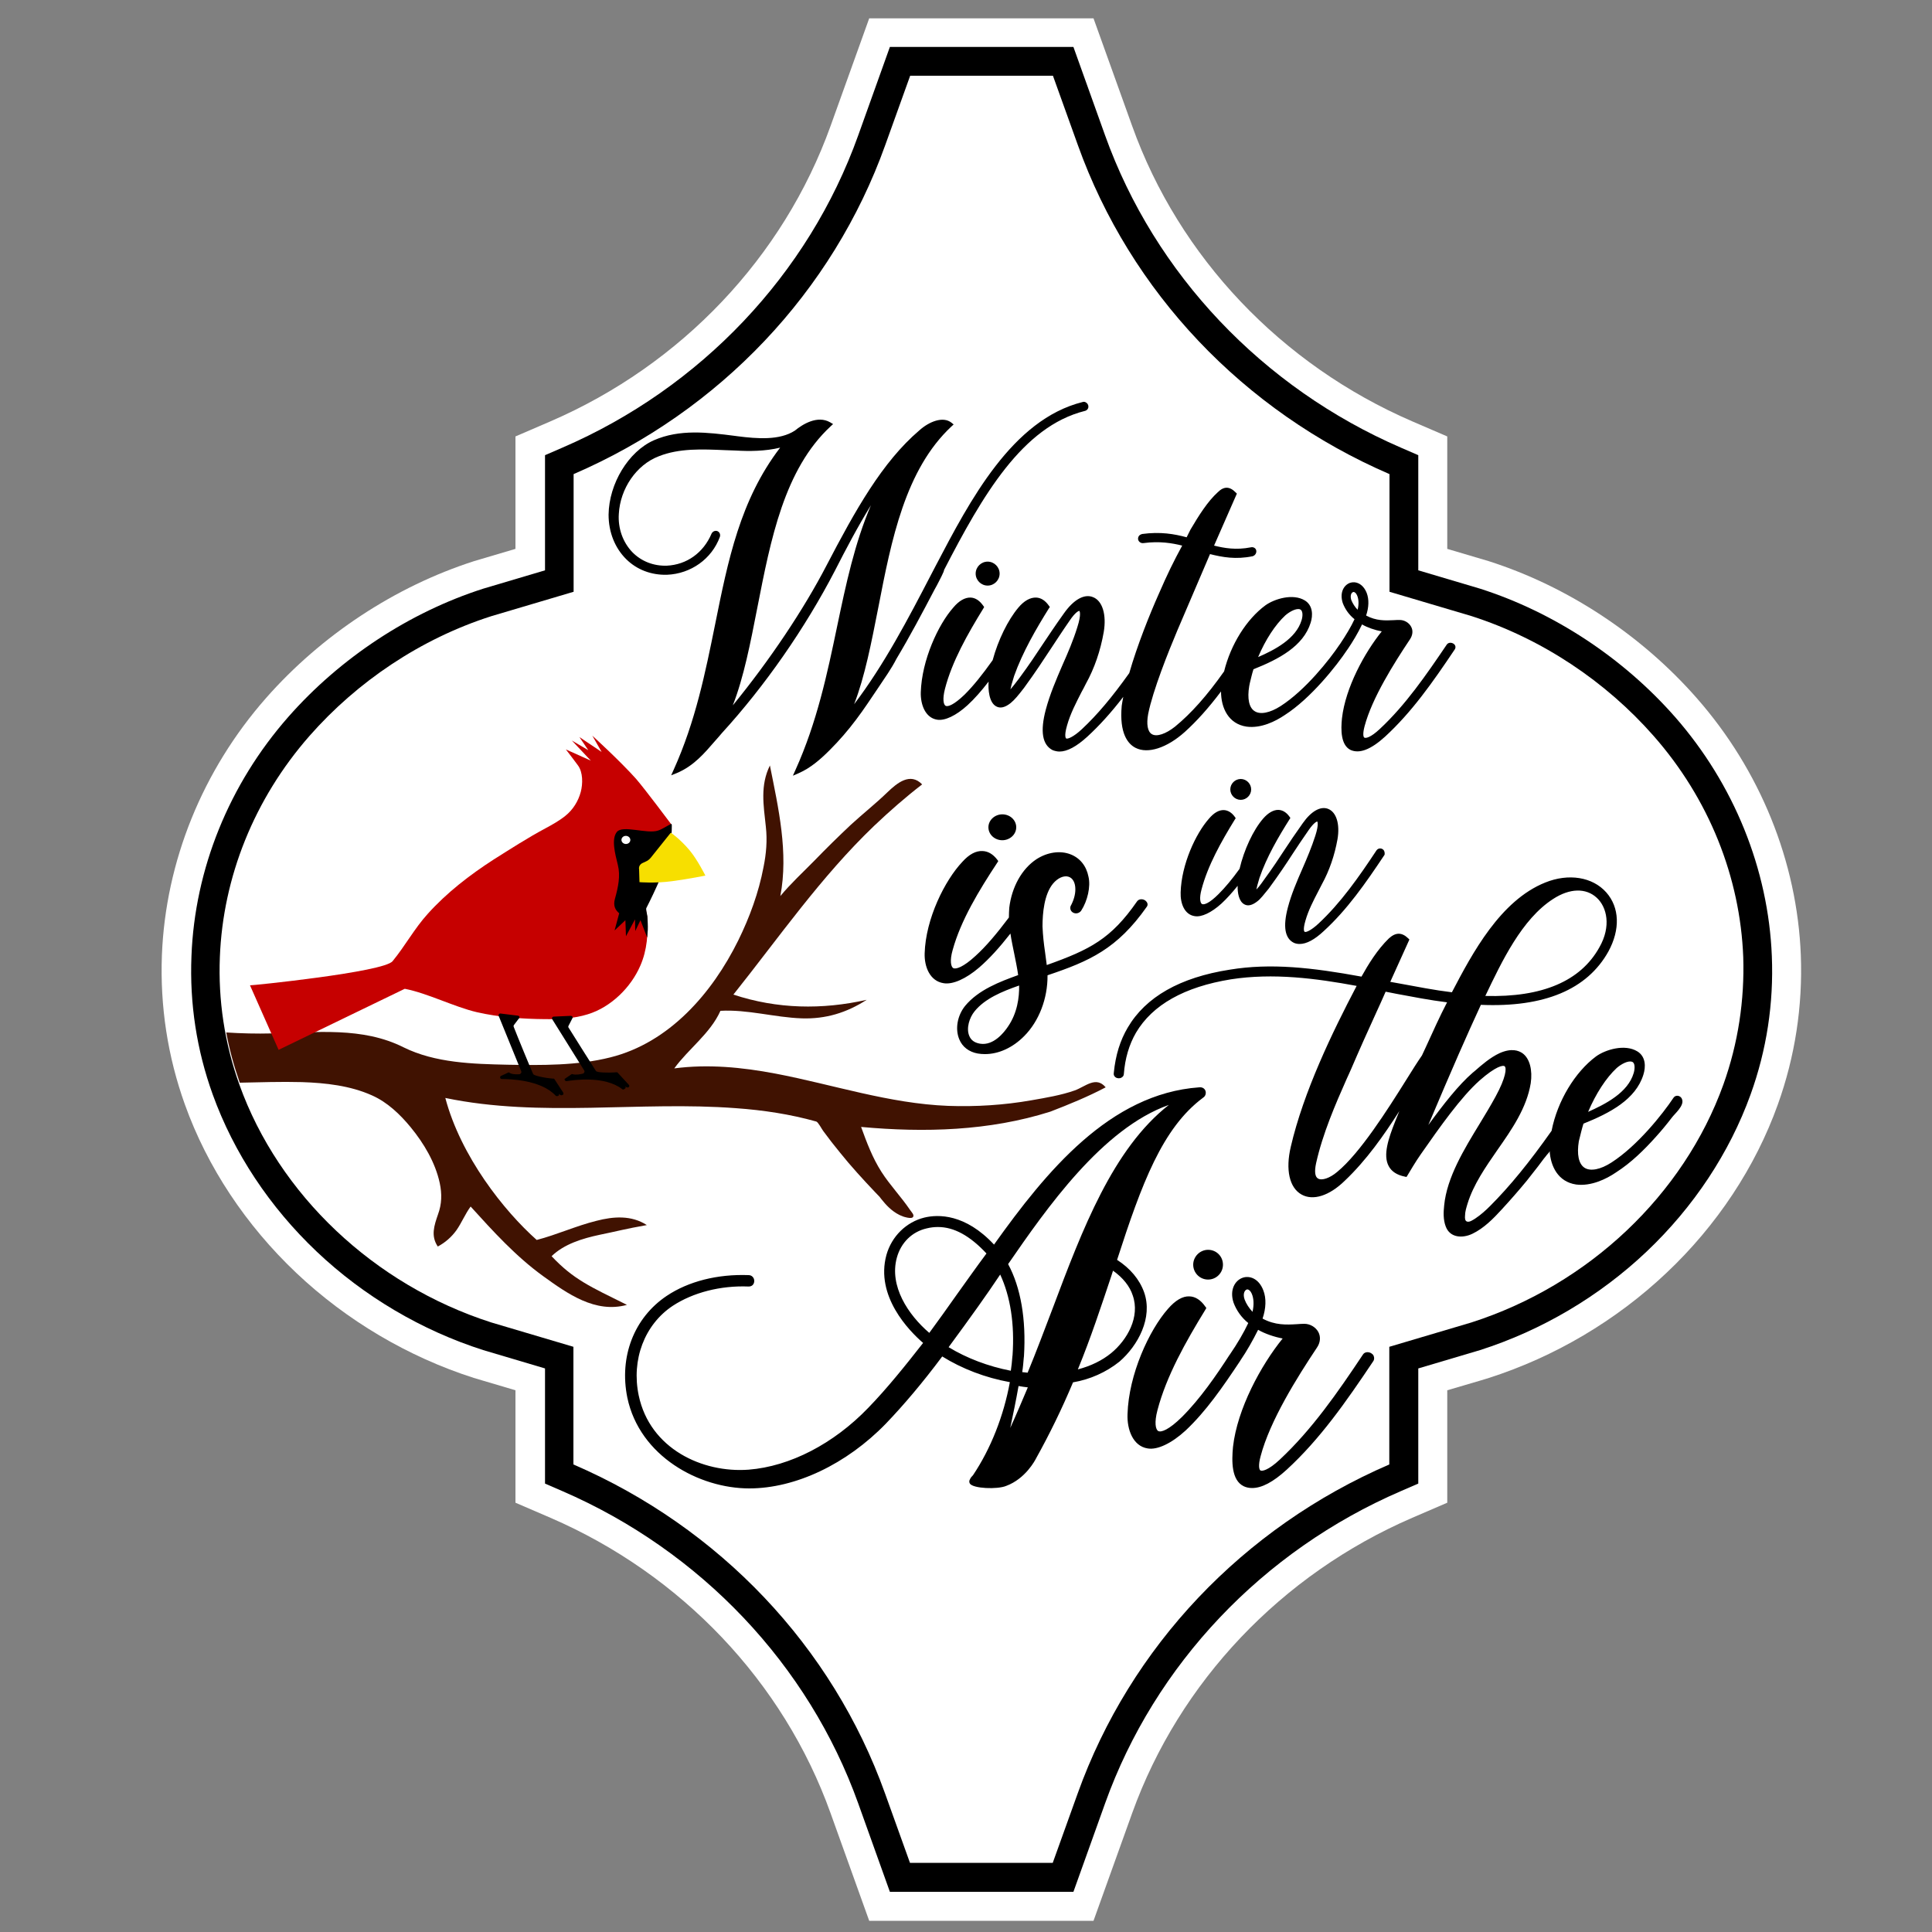 <?xml version="1.0" encoding="utf-8"?>
<!-- Generator: Adobe Illustrator 23.0.1, SVG Export Plug-In . SVG Version: 6.00 Build 0)  -->
<svg version="1.1" id="Layer_1" xmlns="http://www.w3.org/2000/svg" xmlns:xlink="http://www.w3.org/1999/xlink" x="0px" y="0px"
	 width="1000px" height="1000px" viewBox="0 0 1000 1000" style="enable-background:new 0 0 1000 1000;" xml:space="preserve">
<rect x="0" y="0" width="1000" height="1000" fill="#808080" stroke="none"/>
<style type="text/css">
	.st0{fill:#FFFFFF;}
	.st1{fill:#401201;}
	.st2{fill:#C60000;}
	.st3{fill:#F7DF00;}
</style>
<g>
	<path class="st0" d="M449.9,994.2l-20-55.7c-24.3-67.9-77.2-123.6-145-152.9l-18.1-7.8v-58.2c-16-4.7-20.3-6-21.6-6.4l0,0
		c-34-10.9-65.8-29.7-91.8-54.3c-26.1-24.7-46.1-54.8-57.7-87.2c-8.9-24.8-12.9-50.8-11.9-77.3c1.9-48.5,21-95.7,53.9-133.1
		c28.7-32.6,66.8-57.7,107.5-70.8l0.3-0.1l21.3-6.3v-58.2l18.1-7.8c67.8-29.3,120.6-85,145-152.9l20-55.7H566l20,55.7
		c24.3,67.9,77.2,123.6,145,152.9l18.1,7.8v58.2l21.3,6.3l0.3,0.1c40.7,13,78.9,38.2,107.5,70.8c32.8,37.3,52,84.6,53.9,133.1
		c1,26.5-3,52.5-11.9,77.3c-11.6,32.4-31.6,62.6-57.7,87.2c-26,24.6-57.8,43.4-91.8,54.3l0,0c-0.8,0.3-4.2,1.3-21.6,6.4v58.2
		l-18.1,7.8c-67.8,29.3-120.6,85-145,152.9l-20,55.7H449.9z"/>
	<path d="M486,300.9c-0.7,1.4-1.5,2.9-2.3,4.3c-6.3,12-12.7,24.1-19.7,35.8c-2.6,5.1-6.1,10-9.3,14.8c-3.8,5.6-7.5,11.3-11.6,16.7
		c-4.2,5.6-8.7,10.8-13.6,15.7c-4.7,4.7-9.9,9.3-16.1,12l-3,1.3l1.3-2.9c11.2-24.8,16.5-50,21.6-74.4c4.6-22,9.1-43.1,17.5-62.7
		c-6.9,11.2-13.1,23-18.6,33.8c-15.5,29.9-36.3,59.8-58.6,84.2c-1.1,1.3-2.2,2.6-3.3,3.8c-5.8,6.7-11.2,13.1-19.9,16.8l-3,1.2
		l1.3-2.9c11.3-25,16.4-50.4,21.4-75c6.7-33.3,13-64.7,33.7-91.7c-7.8,1.9-16.1,1.9-22.9,1.5c-1.8-0.1-3.7-0.1-5.6-0.2
		c-11.6-0.5-23.7-1.1-34.4,3.2c-11.5,4.4-19.9,16.7-20.6,29.8c-0.5,7.5,2.1,14.7,7,19.8c4.6,4.7,10.9,7.2,17.8,7
		c10.4-0.5,19-6.7,23.2-16.6c0.6-1.2,1.9-1.7,3-1.3c1.2,0.5,1.7,1.8,1.3,3c-4.2,11.4-15,19.1-27.4,19.6c-8.1,0.2-15.5-2.6-21-8
		c-5.9-5.8-9.2-14-9.2-23.1c0.2-16.1,10.3-32.7,23.4-38.5c13.4-5.9,27.9-4.1,41.9-2.3l1.5,0.2c10.2,1.3,21.7,2.2,29.6-2.9
		c4-3.3,11.7-8.1,18.3-4.3l1.5,0.9l-1.2,1.1c-24.1,22.3-31.1,58.7-38,93.9c-3.6,18.4-7,36-12.7,50.6c19.2-23.5,36.6-49.5,48.5-72.4
		c14.9-28.6,28.8-53.5,48-69.9c5.1-4.6,12.3-7.5,16.7-4l1.1,0.9l-1.1,1c-23.9,22.3-31.1,58.6-37.9,93.8c-3.6,18.2-6.9,35.5-12.5,50
		c15.7-20.7,28-44.3,39.9-67.2l2.4-4.6c17.6-33.6,39.5-75.5,75.9-84.6c0.7-0.3,1.5-0.1,2.2,0.5s1,1.5,0.8,2.4
		c-0.2,0.8-0.8,1.4-1.7,1.7h-0.1c-32.3,8.1-52.9,43.6-72.9,82.4C488.9,295.4,486,300.9,486,300.9z M505,296.9c0,3.4,2.8,6.2,6.2,6.2
		c3.4,0,6.2-2.8,6.2-6.2s-2.8-6.2-6.2-6.2S505,293.5,505,296.9z M753,336.1c-11.6,17.3-22.3,32.5-36.1,45.2
		c-7.4,6.7-13.2,8.9-17.8,6.9c-5.2-2.5-5.1-10.6-4.5-16.4c1.8-15.9,11.7-34,20.6-45c-3.4-0.6-7.5-2-10.2-3.6
		c-2.2,4.6-4.8,8.9-7.5,12.9l-0.1,0.1c-5.7,8.6-19,25.3-32.4,33.9c-4.9,3.3-12.3,7-19.8,6c-9.3-1.4-13.2-9.6-13.2-18.2
		c-6.5,8.6-12.5,15.3-18.8,21c-9.3,8.3-19.1,11.4-25.4,8.2c-4-2-8.5-7.5-7.2-21.8c0.2-1.5,0.5-3,0.8-4.6
		c-6.4,8.3-12.4,14.9-18.6,20.6c-5.6,5.1-10.4,7.7-14.4,7.7c-1.2,0-2.4-0.3-3.5-0.7c-5.4-2.7-6.6-9.7-3.6-21
		c2.1-7.9,5.4-15.6,8.6-23c2.8-6.3,5.6-12.8,7.7-19.6c2.3-7.1,1.1-8.5,1.1-8.5c-0.3-0.1-2.1,0.6-5.1,5.1c-3.9,5.6-6.7,10-9.5,14.2
		c-4.1,6.2-7.9,12.1-14.1,20.6l-0.4,0.5c-2.3,3-4.5,5.7-6.5,7.3c-2.9,2.3-5.4,2.9-7.5,1.7c-3.7-2-4.2-8.8-3.9-12.8
		c-3.8,4.9-7.3,8.9-10.9,12.2c-5.9,5.4-11.8,8.2-15.8,7.5c-6.1-1-8.6-7.9-8.4-14.2c0.5-16.6,9-35,16.8-43.8c3-3.6,6.1-5.3,9-5.2
		c2.4,0.1,4.6,1.5,6.5,4.2l0.5,0.7l-0.4,0.7c-8.2,13.3-16.3,27.6-19.9,41.7c-1.3,5.1-0.8,8,0.3,8.7c1.2,0.7,4.4-0.5,9.9-5.8
		c4.6-4.6,9.1-10.2,14.5-17.8c2.8-10.4,7.9-20.8,13.3-27.2c3-3.6,6.2-5.3,9.2-5.2c2.5,0.1,4.7,1.5,6.6,4.2l0.5,0.7l-0.5,0.7
		c-6.5,10.4-13.6,22.6-18,35c-1.2,3.8-1.7,5.8-1.9,6.9c0.8-0.9,2.2-2.6,4.6-5.8c5.3-7.2,8.6-12.2,12.1-17.5
		c3.1-4.6,6.3-9.5,10.9-15.9c5.1-7.3,10.7-10.4,15.2-8.5c4.8,1.9,7,9,5.5,18c-1.7,9.7-4.8,18.8-9.3,26.9c-0.7,1.4-1.4,2.8-2.2,4.2
		c-2.8,5.5-5.8,11.2-7.5,17.3c-1.7,5.8-0.5,6.7-0.5,6.7c0.7,0.5,3.8-0.7,8.2-4.8c8-7.5,15.5-16.4,24.5-29
		c4.1-14.3,10.6-30.5,15.2-40.8c4.5-10.4,7.8-17.1,12.2-25.2c-5.2-1.3-11.7-2.4-20-1.3c-1.3,0.2-2.5-0.6-2.8-1.8
		c-0.2-1.1,0.3-2.4,1.8-2.8l0.2-0.1c9.6-1.3,16.8,0,23.1,1.7l2-4c4.3-7.3,8.9-14.6,14.1-19.3c3.1-3.1,6.1-3.2,9.3,0.1l0.6,0.6
		l-11.8,26.9c5.2,1.3,11.4,2.4,19,0.9c1.2-0.3,2.5,0.3,2.8,1.5c0.3,1.1-0.3,2.6-1.8,3.1c-8.8,1.8-15.7,0.5-22.1-1.1l-16.9,39.5
		c-4.6,10.9-12.7,31.1-15.1,43.2c-1,5.4-0.3,9.2,1.9,10.5c2.5,1.5,7.2-0.1,12-3.9c8.4-6.9,16.5-16,25.4-28.6
		c3.4-13.9,11.6-27,21.4-34.2c4.6-3.3,14.2-6.3,20.4-2.5c4.2,2.6,4.2,7.7,3,11.5c-3.8,12.2-16.5,18.9-29.6,24.1
		c-0.8,2.4-1.3,4.9-1.9,7.2l-0.3,1.5c-1.1,6.5-0.1,11.2,2.8,13c2.9,1.9,7.9,0.9,13.4-2.6c12.9-8.3,25.3-24,30.6-31.9l0.1-0.1
		c3.2-4.8,5.8-9.1,7.6-13c-2.8-2.2-4.9-5.2-6.1-8.4c-1.7-5.3,0.5-9.2,3.7-10.4c2.8-1,6.7,0.2,8.7,5.2c1.3,3.4,1.1,7.5-0.3,11.7
		c5.2,2.8,9.9,2.6,14.2,2.4c1.1-0.1,2.2-0.1,3.2-0.1c2.4,0,4.8,1.4,5.9,3.5c1.1,2,0.8,4.4-0.6,6.5c-8.2,12.3-19.6,30.3-23.5,45
		c-1,3.8-0.7,5.6-0.1,5.9c0.7,0.4,3.2,0,8-4.5c13.3-12.4,23.9-27.8,34.6-43.6c0.7-1.1,2.2-1.3,3.4-0.6
		C753.3,333.7,753.7,335,753,336.1z M699.4,310.5c0.7,1.8,1.9,3.7,3.3,5.1c0.7-2.8,0.6-5.5-0.3-7.5c-0.5-1.1-1.2-1.7-1.8-1.7
		c-0.1,0-0.3,0-0.3,0.1C699.5,306.7,698.7,308.2,699.4,310.5z M673.7,321c0.7-2.3,0.7-5-0.8-5.6c-1.9-0.7-5.3,1.1-7.6,3.1
		c-5.2,4.8-10.3,12.6-14.1,21.6C659.7,336.4,670.8,330.7,673.7,321z M518.8,434.9c3.9,0,7.2-3,7.2-6.7c0-3.7-3.2-6.7-7.2-6.7
		c-3.9,0-7.2,3-7.2,6.7C511.6,431.9,514.8,434.9,518.8,434.9z M593.6,469.3c-15.4,21.9-29.7,28.2-51.4,35.5
		c0.1,12.2-4.5,23.8-12,31.4c-6,6.1-13.3,9.4-20.4,9.4c-1.3,0-2.5-0.1-3.7-0.3c-4.5-0.8-8-3.4-9.6-7.4c-2.2-5.3-1-12.2,3-17.2
		c6.9-8.4,18.1-12.6,27.5-16c-0.5-3.6-1.3-7.4-2-10.9c-0.7-3.5-1.5-7.1-2-10.6c-5.8,7.4-10.9,13-16.2,17.6
		c-6.9,5.9-13.7,8.9-18.4,8.1c-7.1-1.1-10-8.5-9.8-15.4c0.5-18,10.5-37.9,19.5-47.4c3.5-3.9,7-5.8,10.5-5.6c2.8,0.1,5.4,1.6,7.6,4.5
		l0.5,0.7l-0.5,0.8c-9.5,14.4-18.9,29.9-23.1,45.2c-1.6,5.5-0.9,8.7,0.3,9.4c1.4,0.7,5.2-0.5,11.5-6.3c5.5-5,10.9-11.4,17.3-19.9
		c0-1.8,0.1-3.5,0.2-5.1c1.3-10.7,6.5-20.1,14.1-25.1c5.6-3.6,12.2-4.6,17.6-2.5c4.9,1.9,8.2,6,9.3,11.6c1.2,5.1-0.5,12.5-3.8,17.6
		c-0.9,1.2-2.5,1.7-3.9,1.1c-1.4-0.6-2-2-1.6-3.4l0.1-0.2c1.6-3,2.4-5.9,2.4-8.6c0-3.4-1.3-5.8-3.5-6.5c-2.5-0.8-5.7,0.7-8.1,3.6
		c-4.5,5.5-5.4,15.1-5.4,22.1c0.2,4.9,0.7,9.1,1.3,13.2c0.3,2.3,0.6,4.6,0.9,6.8c22.5-8,33.3-13.6,46.7-32.9c0.8-1.2,2.5-1.5,4-0.7
		C593.9,466.8,594.4,468.2,593.6,469.3z M521.7,531.4L521.7,531.4c4.9-7.1,5.9-15.2,5.8-21.3c-8.9,3.1-17.8,6.8-23.1,13.4
		c-2.6,3.2-4.4,8.7-2.7,12.7c0.9,2.2,2.7,3.5,5.5,4C514.2,541.4,519.7,534.4,521.7,531.4z M642.2,414c2.9,0,5.4-2.4,5.4-5.4
		c0-2.9-2.4-5.4-5.4-5.4c-2.9,0-5.4,2.4-5.4,5.4C636.8,411.5,639.2,414,642.2,414z M715.4,439.4c-1-0.5-2.2-0.2-2.8,0.6l-0.1,0.1
		c-9.2,13.9-18.5,27.2-30.1,38c-3.9,3.6-6.5,4.6-7.1,4.2c-0.1,0-1.1-0.7,0.4-5.8c1.5-5.3,4.1-10.3,6.6-15.1c0.6-1.2,1.3-2.5,1.9-3.7
		c3.9-7.1,6.6-15,8.1-23.4c1.3-7.8-0.6-13.9-4.8-15.6c-3.9-1.6-8.8,1.1-13.2,7.4c-4,5.6-6.8,9.8-9.5,13.9c-3,4.6-5.9,9-10.5,15.3
		c-2,2.9-3.3,4.4-4,5.1c0.2-1,0.6-2.8,1.6-6c3.7-10.8,9.9-21.4,15.6-30.4l0.4-0.6l-0.4-0.6c-1.6-2.3-3.6-3.5-5.7-3.6
		c-2.6-0.1-5.4,1.5-8,4.5c-5.2,6-9.9,16.2-12.2,26c-3.9,5.4-7.4,9.6-10.9,13.1c-4.7,4.7-7.5,5.7-8.6,5.1c-0.9-0.6-1.4-3.1-0.2-7.5
		c3.2-12.3,10.2-24.8,17.3-36.3l0.4-0.6l-0.4-0.6c-1.6-2.3-3.6-3.5-5.7-3.6c-2.6-0.1-5.2,1.4-7.8,4.5c-6.8,7.7-14.2,23.6-14.6,38.1
		c-0.2,5.6,1.9,11.5,7.3,12.3c3.5,0.6,8.6-1.8,13.8-6.5c2.8-2.6,5.5-5.6,8.4-9.2c-0.1,3.5,0.6,8.1,3.5,9.6c1.8,1,4,0.5,6.6-1.5
		c1.8-1.3,3.6-3.8,5.7-6.3l0.4-0.5c5.4-7.4,8.8-12.5,12.3-17.9c2.4-3.7,4.9-7.4,8.3-12.3c2.7-3.9,4.2-4.4,4.4-4.4c0,0,1,1.2-1,7.4
		c-1.9,5.9-4.3,11.6-6.7,17.1c-2.8,6.4-5.7,13.1-7.5,20c-2.6,9.8-1.6,16,3.1,18.3c0.9,0.4,1.9,0.6,3,0.6c3.5,0,7.7-2.2,12.5-6.7
		c12.1-11.1,21.4-24.4,31.4-39.4l0.1-0.3C716.8,440.9,716.4,439.9,715.4,439.4z M870.7,569.2c1,3.2-3.8,7.2-5.3,9.2
		c-2.6,3.4-5.4,6.8-8.3,10c-6.1,6.8-12.8,13.4-20.6,18.4c-5.1,3.5-13,7.3-20.7,6.3c-9.4-1.4-13.2-9.5-13.7-17.3
		c0,0.4-1.1,1.6-1.4,1.9c-0.5,0.7-1.1,1.4-1.6,2c-1,1.3-2,2.7-3,4c-1.9,2.5-3.9,4.9-5.8,7.4c-4.2,5.1-8.5,10-13,14.9
		c-4.5,4.9-9.2,9.7-15.2,12.6c-5,2.4-11.6,2.2-13.8-3.8c-1.3-3.4-1.2-7.3-0.8-10.9c1.4-14.5,10.4-29.2,18.4-42.3
		c3-4.9,5.8-9.6,8.2-14c5.4-9.9,5.8-14.8,4.7-15.7c-0.8-0.7-4.6,0-12.9,7.3c-9.7,8.6-20.7,24.2-30.4,38.1c-1.1,1.6-2.3,3.2-7,11.1
		l-0.5,0.8l-0.9-0.2c-4-0.8-6.8-2.6-8.3-5.4c-3.1-5.7-0.1-14.4,3.2-22.8l2.3-5.7c-8,12.5-17,25.4-28.3,36.1
		c-8,7.8-16.4,10.4-22.3,7.1c-6.3-3.5-8.4-12.8-5.6-24.7c6.6-28.5,21.5-59.3,34.1-83.3c-21-3.9-43.3-6.8-65.1-3.4
		c-24.1,3.9-40.6,13.2-49.1,27.6c-3.6,6.2-5.7,13.4-6.3,21.4c0,0.8-0.5,1.5-1.3,1.9c-0.9,0.5-2.2,0.4-3-0.2
		c-0.7-0.5-1.1-1.3-0.9-2.3c0.9-9.2,3.3-16.8,7.2-23.4c9.3-15.9,27.1-26,52.8-30c21.2-3.5,42.6-1.1,68.2,3.6
		c3.5-6.3,8.2-14,14.2-19.8c3.5-3.2,6.7-3.2,10,0l0.6,0.6l-9.9,21.9c1.7,0.3,3.3,0.6,5,0.9c8.8,1.6,17.8,3.4,26.9,4.5
		c10.6-20.3,25.1-47.5,48.3-56.8c12.1-4.9,24.5-2.9,31.6,5.1c6.9,7.8,7.3,19.2,1.1,30.6c-11,19.7-33.2,29-66,27.6
		c-7.3,15.8-14.4,31.9-27.2,62.2c7.8-10.7,15.6-20.7,23-27.1l1.1-0.9c3.4-3,8-7,12.8-9.2c6.1-2.7,9.8-1.4,11.9,0.1
		c3.7,2.7,5.2,8.7,4.2,15.5c-2.1,12.8-9.8,23.9-17.3,34.6c-6.1,8.8-12.4,17.9-15.4,27.7c-0.6,2-1.3,4.1-1.3,6.3
		c-0.1,1.1-0.1,2.7,1.1,3c1.3,0.4,3.2-1,4.2-1.6c2.7-1.8,5.3-4.1,7.6-6.4c10.3-10.3,20.4-22.7,31.9-39c3-15.4,12.1-30.4,23-38.5
		c4.8-3.5,14.9-6.6,21.4-2.6c4.4,2.7,4.4,8,3.1,12.1c-4,12.8-17.3,19.8-31,25.3c-0.8,2.5-1.4,5.1-2,7.5l-0.4,1.6
		c-1.1,6.8-0.1,11.7,2.9,13.7c3,2,8.3,1,14-2.7c13.5-8.7,26.5-25.1,32.1-33.5c1-1.5,3.1-1.3,4.1,0.1
		C870.5,568.6,870.6,568.9,870.7,569.2z M845.6,555.4c0.7-2.4,0.7-5.3-0.8-5.8c-2-0.8-5.6,1.1-8,3.2c-5.5,5.1-10.8,13.3-14.8,22.7
		C830.9,571.5,842.6,565.6,845.6,555.4z M749,518.8c-8.9-1.1-17.6-2.8-26.2-4.4c-1.8-0.4-3.7-0.7-5.6-1.1c-1.6,3.6-3.2,7.3-4.9,10.9
		c-4.3,9.4-8.7,19.2-12.9,29c-0.8,1.7-1.5,3.5-2.3,5.1c-5.9,13.3-12.5,28.5-15.9,43.8c-0.9,4.2-0.6,7,1,7.9c2,1.2,6.1-0.2,9.9-3.4
		l0,0c11.8-9.7,25.9-31.9,36.1-48.2c2.8-4.5,5.5-8.8,7.8-12.1l2-4.3C742,533.3,744.9,526.7,749,518.8z M827.8,490.4
		c6.3-11,3.9-20.9-1.3-25.7c-5.6-5.2-14-5-22.6,0.6l0,0c-16.2,10.4-26.6,32.4-35.1,50.2C798.3,516.3,818.1,507.8,827.8,490.4z
		 M579.4,704.8c-6.9,5.5-15.2,9.2-24,10.7c-5.8,13.8-12.1,26.7-19.1,39.3c-0.5,1-5.5,10.6-15.5,14.3c-4.6,1.9-17.1,1.4-18.8-1.2
		c-0.4-0.7-0.4-1.5,0-2.1c0.4-1,1-1.6,1.6-2.2c9.2-13.7,15.9-30.7,19.1-48.2c-12.7-2.3-24.7-6.9-35-13.3
		c-10.4,13.9-20,25.2-29.2,34.8c-20.3,20.9-46.7,33.5-70.7,33.5c-25.8,0-56.7-16.5-63.1-47c-4.3-21.2,3.5-41.3,20.3-52.6
		c11.3-7.6,26.4-11.4,42.5-10.8l0,0c1.6,0,2.9,1.3,2.9,3c0,0.7-0.2,1.4-0.7,2c-0.5,0.6-1.3,0.9-2.2,0.9c-14.5-0.6-28.8,3.1-39.3,10
		c-14.6,9.7-21.5,27.9-17.6,46.4c5.8,27.6,33,40.2,56.9,38.4c21.4-1.7,44-13.4,61.9-32c9.8-10.1,19.4-22.1,28.4-33.6
		c-7.3-6.3-24.8-24.2-19-45.5c2.7-9.7,10.3-17.1,19.7-19.4c7.1-1.7,21.1-2,36,14c27.1-38,60-78.1,106.2-81.4
		c1.7-0.2,2.8,0.7,3.2,1.7c0.5,1.3,0.1,2.8-1.1,3.6c-21.2,15.7-31.9,44.7-44.6,84c6.8,4.4,11.6,10.1,14,16.8l0,0
		C596.8,682,589.1,696.4,579.4,704.8z M575.1,700.4c8.4-6.9,15.1-18.8,11.2-29.9c-1.5-4.7-5.1-9.2-10.2-12.8l-1,3.1
		c-5.2,15.5-10.4,31.4-17.2,48C564.7,707,570.4,704.2,575.1,700.4z M510.6,648.8c-8.6-9.2-16.8-13.7-25.1-13.7
		c-1.9,0-3.8,0.2-5.8,0.7c-7.6,1.7-13.4,7.4-15.5,15.2c-4,14.6,5.8,29.5,16.8,38.9c4.7-6.4,9.5-13.1,14-19.5
		C500.1,663.3,505.3,655.9,510.6,648.8z M522.9,739.1c3.1-6.8,6.1-13.9,9.1-21c-1.7-0.2-3.2-0.4-4.8-0.7
		C525.9,724.8,524.4,732,522.9,739.1z M491,697.3c9.4,5.7,20.4,9.9,32.2,12.2c0.4-2.5,0.6-4.9,0.8-7.3l0.1-0.8
		c1.1-16-1.1-30.3-6.4-41.7C510.7,670.2,502.7,681.4,491,697.3z M530,702l-0.1,0.8c-0.2,2.4-0.4,4.9-0.8,7.4c1,0.1,1.8,0.2,2.8,0.3
		c4.5-10.9,8.8-22.4,13-33.4c15.3-40.7,31.1-82.5,60.1-105.2c-34.5,12.2-63.4,53.7-83.2,82.4C528.3,666.3,531.2,682.8,530,702z
		 M617.6,654.6c0,4.2,3.4,7.7,7.7,7.7c4.2,0,7.7-3.4,7.7-7.7s-3.4-7.7-7.7-7.7C621.1,646.9,617.6,650.4,617.6,654.6z M710.9,704.4
		c-14.4,21.5-27.7,40.5-44.9,56.3c-7,6.4-12.9,9.5-17.9,9.5c-1.6,0-3-0.3-4.3-0.9c-6.5-3.1-6.3-13.1-5.6-20.4
		c2.2-19.7,14.5-42.3,25.7-56.1c-4.3-0.8-9.3-2.5-12.7-4.5c-2.8,5.6-5.8,10.9-9.2,15.9l-0.1,0.2c-9.2,13.8-17.6,26-28.2,36
		c-7.3,6.7-14.7,10.2-19.7,9.3c-7.6-1.2-10.7-9.8-10.4-17.7c0.6-20.6,11.2-43.5,20.9-54.5c3.8-4.4,7.6-6.7,11.2-6.5
		c3,0.1,5.8,1.9,8.1,5.2l0.6,0.8l-0.5,0.9c-10.2,16.6-20.2,34.4-24.8,52c-1.7,6.4-1,10,0.4,10.8c1.5,0.8,5.5-0.6,12.3-7.3
		c9.5-9.5,17.8-21.6,24.6-32.1l0.1-0.1c4.1-6,7.3-11.5,9.6-16.4c-3.5-2.8-6.1-6.5-7.6-10.5c-2.2-6.6,0.7-11.5,4.6-12.9
		c3.5-1.3,8.4,0.2,10.8,6.5c1.6,4.1,1.4,9.3-0.4,14.6c6.5,3.5,12.4,3.2,17.6,2.9c1.4-0.1,2.8-0.2,4-0.2c3,0,5.9,1.7,7.3,4.3
		c1.3,2.5,1,5.5-0.8,8.1c-10.2,15.3-24.3,37.8-29.1,56.1c-1.3,4.7-0.8,7-0.1,7.4c0.8,0.5,4,0,10-5.6c16.6-15.5,29.8-34.5,43-54.3
		c0.8-1.4,2.7-1.7,4.3-0.8c0.6,0.4,1.1,0.8,1.3,1.4C711.4,702.8,711.3,703.7,710.9,704.4z M644.2,672.6c0.8,2.2,2.4,4.6,4.1,6.4
		c0.8-3.5,0.7-6.9-0.4-9.4c-0.6-1.4-1.5-2.2-2.3-2.2c-0.1,0-0.3,0-0.4,0.1C644.2,667.9,643.2,669.7,644.2,672.6z"/>
	<path class="st1" d="M156.3,560.1c12.1,0.4,25,1.8,36.3,6.9c7.9,3.5,14.5,9.8,20,16.5c6.8,8.3,12.7,18.2,15,28.8
		c1.2,5.6,1.1,10.9-0.9,16.3c-2,5.8-3.8,11.1-0.1,16.6c3.9-2.1,7.1-4.9,9.7-8.5c2.7-3.9,4.5-8.4,7.3-12.2
		c11.6,12.8,23.4,25.8,37.5,36c12.6,9.1,27,19.4,43.4,14.9c-19.1-9.5-27.6-13.1-39-25.2c6.5-6.3,16-9.2,25-11.1
		c8.4-1.7,13.4-3.1,24.3-5c-8-5.2-17.3-4.5-26.1-2.2c-10.5,2.6-20.5,7.2-30.9,9.9c-17-15.1-39.3-43.3-47.3-73.5
		c49.5,10.3,100.5,1.5,150.5,5.3c14,1,28,3.1,41.5,6.9c1,0.3,2.9,4,3.6,4.9c1.4,1.9,2.9,3.8,4.3,5.7c2.8,3.6,5.8,7.2,8.7,10.7
		c6,7,12.3,13.7,18.7,20.3c-1.2-1.3-2.4-2.6-3.5-3.9c2.4,3.2,4.9,6.4,8.2,8.8c1.9,1.4,4.2,2.6,6.5,3.1c0.8,0.2,2.7,0.6,3.4,0
		c1.2-1.1-0.6-2.7-1.4-3.9c-4.6-6.8-10.4-12.8-14.8-19.7c-4.6-7.2-7.6-15.2-10.5-23.2c32.8,3,66.3,2.1,97.9-7.9
		c9.6-3.7,19.4-7.7,28.7-12.6c-5-6-10.5-0.4-16,1.6c-7.1,2.5-15,3.8-22.4,5.1c-14.2,2.5-28.7,3.4-43.1,2.9
		c-30.7-1.2-59.5-11-89.4-16.7c-17.3-3.3-35-5-52.4-2.7c7.4-10.2,18.6-18,23.9-29.8c14.1-0.8,27.9,3.4,42.1,3.9
		c12.4,0.4,23.2-2.9,33.6-9.6c-23.1,5.2-46.3,4.8-69-2.7c23.6-29.6,45.3-61,72.9-87.4c7.9-7.5,16.1-14.7,24.8-21.4
		c-6.2-6.4-13-0.7-18,4.1c-6.1,5.9-12.7,11.1-18.9,16.8c-6.5,6.1-12.7,12.2-18.9,18.6c-5.9,6-12.3,11.9-17.6,18.3
		c4.3-22.5-1-45.6-5.4-67.6c-5.1,10.4-3.3,20.5-2.1,31.7c0.8,7.1,0.2,14-1.2,20.9c-2.5,13.2-7.2,26-13.1,38
		c-13.5,27.3-35.7,52.9-66.2,60.5c-17.1,4.3-35.7,4.1-53.2,3.8c-18-0.4-37.4-0.9-53.8-9c-21.3-10.7-45.2-7.7-68.3-7.2
		c-7.8,0.2-15.7,0-23.5-0.5c1.6,8.8,4,17.4,7,26C134.5,560.2,145.4,559.8,156.3,560.1z"/>
	<path class="st2" d="M129.4,510l14.8,33.4l65.3-31.6c11.6,2.2,25.7,9.4,37.3,12.1c11.4,2.6,23.3,3.5,35.1,3.6
		c7.6,0.1,15.2-0.3,22.3-2.5c12.1-3.7,22.4-14,27.2-25.1c3.6-8.2,4.2-17,3.5-25.8c-0.1-0.8-0.8-3.5-0.6-4.2c0,0,10.8-20.9,12.1-30.1
		c1.3-9.2,1-13.2,1-13.2s-13.6-18.2-18.2-23.5c-8.4-9.4-22.6-22.3-22.6-22.3l4.8,8.4l-11.5-7.7l4.6,6.8l-8.5-5l9.8,10.4l-12.9-5.8
		c2,2.7,4.2,5.4,6.2,8.2c2.7,3.6,2.6,9.6,1.5,13.8c-1.3,4.8-4,9.2-8,12.4c-3.1,2.5-6.7,4.5-10.2,6.4c-9.2,4.9-18,10.6-26.9,16.2
		c-12.4,8-24.2,17.1-34.1,28.1c-6.9,7.6-11.7,16.6-18.2,24.5C198.7,503.2,129.4,510.2,129.4,510z"/>
	<path d="M292.4,559.1c0.1,0.4,0.6,0.5,0.9,0.5c3.6-0.6,19.6-2.9,28.7,4.1c0.3,0.3,0.8,0.3,1.2,0l0.7-0.6c-0.1-0.2-0.2-0.5-0.3-0.7
		c0.2,0.1,0.5,0.3,0.8,0.4c0.4,0.1,0.8,0.2,1.1-0.2l0,0c0.3-0.3,0.3-0.8-0.1-1.2l-5.9-6.4l-0.4,0c-5,0.4-10,0.1-10.6-0.6
		c-1-1.5-11.9-18.8-14.2-22.5c-0.2-0.2-0.2-0.5-0.1-0.8l2.1-4.1c0.4-0.6-0.2-1.2-0.9-1.2l-8.8,0.4c-0.7,0-1.1,0.7-0.8,1.3l16.6,26.6
		c0.1,0.2,0.2,0.5,0.1,0.7l-0.1,0.2c-0.1,0.4-0.4,0.6-0.6,0.7c-1.3,0.3-3.7,0.8-5.4,0.3l-0.4-0.1l-3.7,2.5
		C292.2,558.3,292.1,558.7,292.4,559.1L292.4,559.1z"/>
	<path d="M258.9,557.9c0.1,0.4,0.5,0.6,0.9,0.6c3.6,0,20,0.3,27.7,8.5c0.3,0.4,0.7,0.4,1.2,0.3l0.7-0.4c-0.1-0.2-0.1-0.5-0.2-0.7
		c0.2,0.1,0.3,0.3,0.8,0.5c0.3,0.3,0.8,0.3,1.2,0l0.1,0c0.4-0.2,0.4-0.7,0.2-1.2l-4.7-7.2l-0.5,0c-5.1-0.4-9.8-1.6-10.3-2.3
		c-0.8-1.6-8.5-20.3-10.1-24.5c-0.1-0.2-0.1-0.5,0-0.8l2.8-3.7c0.5-0.6,0-1.3-0.7-1.3l-8.9-1.1c-0.7-0.1-1.2,0.5-1,1.2l11.7,28.7
		c0.1,0.2,0.1,0.5,0,0.7l-0.1,0.2c-0.1,0.2-0.4,0.5-0.7,0.6c-1.3,0.1-3.7,0.2-5.3-0.7l-0.3-0.3l-4.1,1.9
		C258.9,557.1,258.8,557.5,258.9,557.9L258.9,557.9z"/>
	<path d="M318.1,481.6l5.6-5.3l0.3,8.3l4.6-8.6l0.1,0l0.1,5.9l2.7-5.6l3.5,9c0-1.3,0.2-2.6,0.3-3.9c0.1-2.4-0.1-4.8-0.2-7.1
		c-0.1-0.8-0.8-3.5-0.6-4.2c0,0,10.8-20.9,12.2-30.1c1.3-9.2,1-13.2,1-13.2s-0.1-0.1-0.2-0.4c-2.2,1-4.7,2.8-6.9,3.5
		c-5.7,1.9-18.3-3-21.3,0.7c-3,3.7-0.9,11.4,0.5,17.1c1.4,5.6,0.2,11.4-1.5,17.5c-1,3.5,0.1,5.8,2.2,7.5L318.1,481.6z"/>
	<path class="st3" d="M332.8,446.6l1.5-0.7c1-0.4,1.8-1.1,2.5-1.9l10.4-13c0,0,4.8,3.2,9.8,9.2c4,4.8,8.1,13,8.1,13
		s-8.3,1.7-17.2,2.9c-9,1.2-16.9,0.5-16.9,0.5l-0.2-6.5C330.5,448.5,331.3,447.2,332.8,446.6z"/>
	
		<ellipse transform="matrix(5.327789e-02 -0.999 0.999 5.327789e-02 -127.756 735.051)" class="st0" cx="323.8" cy="434.9" rx="2.1" ry="2.3"/>
	<path d="M917.1,494.9c-1.8-45-19.6-89-50.1-123.8c-26.9-30.6-62.7-54.2-100.9-66.4l-32-9.5v-59.6l-9-3.9
		c-71.6-31-127.4-89.9-153.1-161.6l-16.4-45.8h-95l-16.4,45.8c-25.7,71.8-81.5,130.7-153.1,161.6l-9,3.9v59.6l-32,9.5
		c-38.1,12.2-74,35.8-100.9,66.4c-30.6,34.8-48.4,78.7-50.1,123.8c-1,24.5,2.7,48.6,11,71.6c10.9,30.2,29.5,58.3,53.9,81.4
		c24.4,23.1,54.2,40.7,86.1,50.9c0.1,0,0.1,0,32,9.5v59.6l9,3.9c71.6,31,127.4,89.9,153.1,161.6l16.4,45.8h95l16.4-45.8
		c25.7-71.8,81.5-130.7,153.1-161.6l9-3.9v-59.6c27.5-8.2,31.4-9.3,32-9.5l0,0c31.9-10.2,61.7-27.8,86.1-50.9s43-51.2,53.9-81.4
		C914.4,543.5,918.1,519.4,917.1,494.9z M892,561.4c-20.5,56.9-69.6,103.6-130.4,123.1l-42.5,12.6V758
		c-75.7,32.7-134.1,94.4-161.3,170.3l-12.9,35.9H471l-12.9-35.9c-27.2-76-85.6-137.6-161.3-170.3v-60.9l-42.5-12.6
		c-60.8-19.5-110-66.2-130.4-123.1c-7.7-21.5-11-43.8-10.1-66c1.6-41.3,17.7-81.8,46.4-114.5c24.6-28,57.5-50.3,94.2-62l42.5-12.6
		v-60.9C372.6,212.7,431,151,458.2,75.1l12.9-35.9H545l12.9,35.9c27.2,76,85.6,137.6,161.3,170.3v60.9l42.5,12.6
		c36.7,11.8,69.6,34,94.2,62c28.7,32.6,44.8,73.1,46.4,114.5C903,517.6,899.7,539.9,892,561.4z"/>
</g>
</svg>
